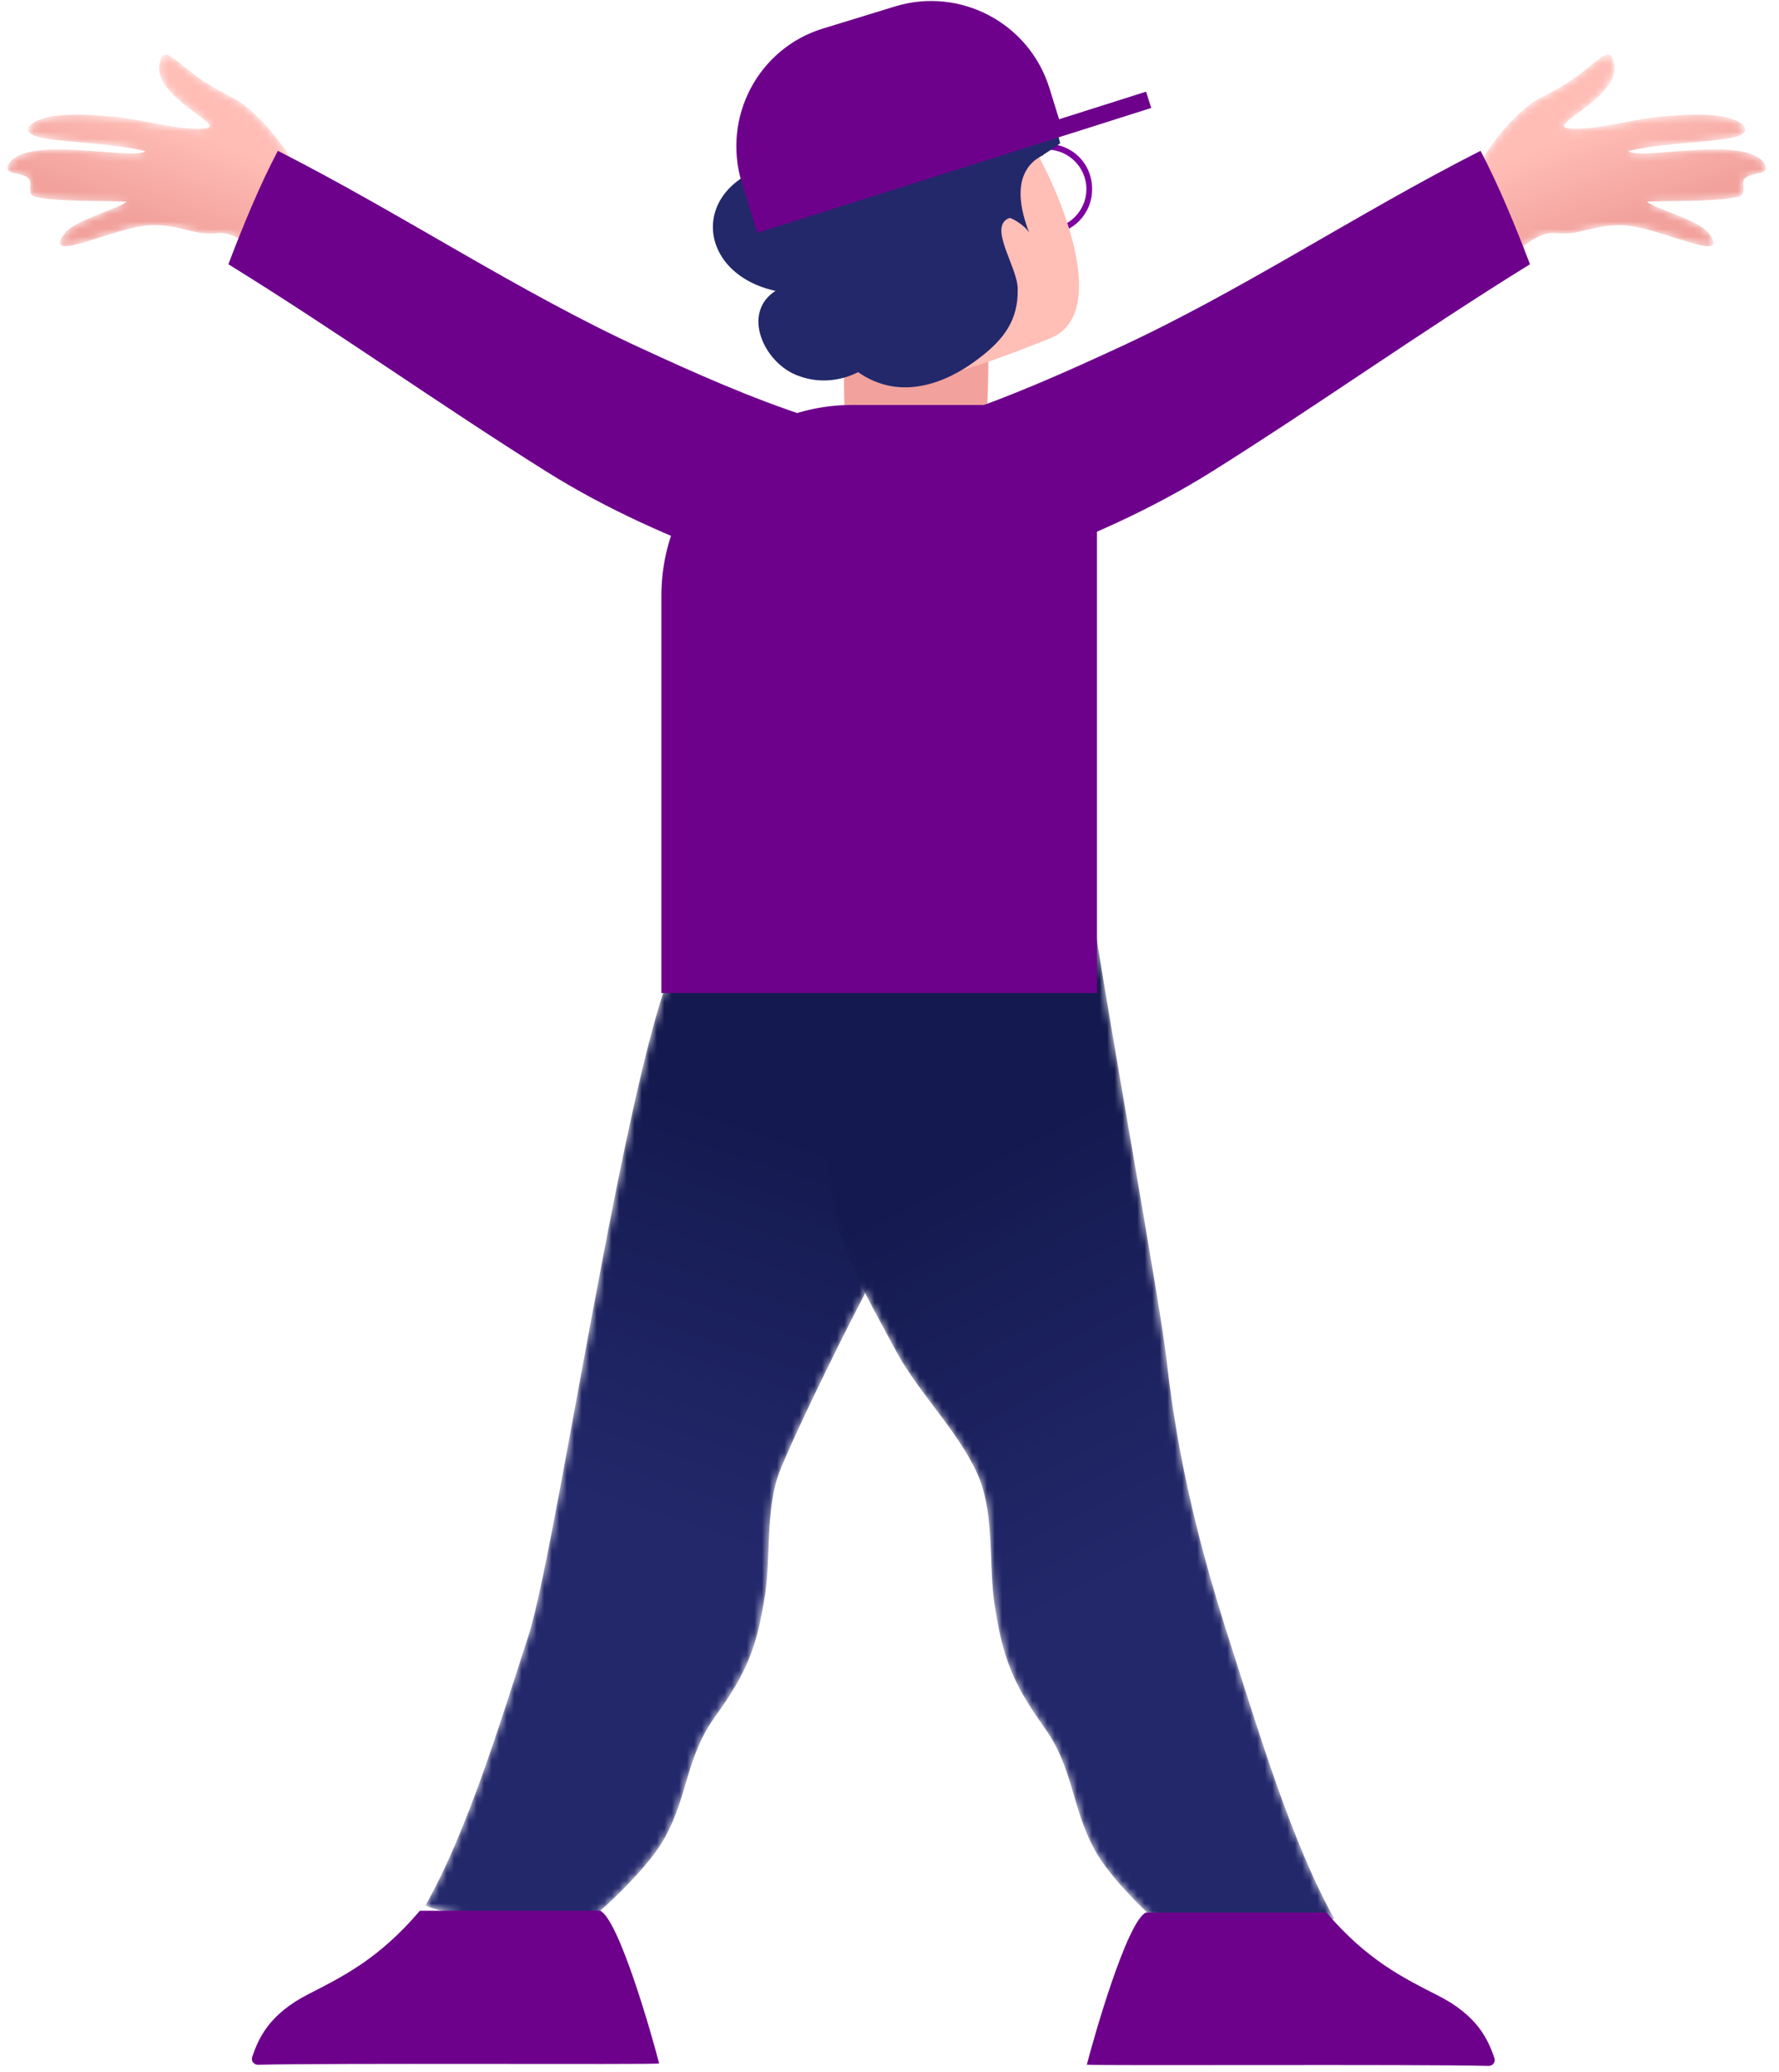 <?xml version="1.0" encoding="UTF-8"?>
<svg width="237px" height="276px" viewBox="0 0 237 276" version="1.1" xmlns="http://www.w3.org/2000/svg" xmlns:xlink="http://www.w3.org/1999/xlink">
    <title>Group 39@1x</title>
    <defs>
        <path d="M16.873,3.313 C14.297,5.147 12.061,6.008 11.123,6.681 L11.123,6.681 C5.228,11.194 3.94,16.256 0.804,18.595 L0.804,18.595 C0.519,18.048 0.832,22.235 0.092,23.591 L0.092,23.591 C2.743,26.131 3.259,27.072 5.771,29.594 L5.771,29.594 C8.146,27.661 11.206,23.71 14.28,24.052 L14.28,24.052 C16.008,24.248 17.294,23.899 18.728,23.55 L18.728,23.55 C19.962,23.25 21.305,22.95 23.135,22.995 L23.135,22.995 C27.937,23.136 37.953,28.489 34.625,24.04 L34.625,24.04 C33.425,22.35 27.185,20.707 26.441,19.879 L26.441,19.879 C26.32,19.716 38.618,19.998 39.113,18.901 L39.113,18.901 C39.502,18.081 38.976,17.21 39.459,16.766 L39.459,16.766 C40.375,15.931 42.235,16.291 42.269,15.397 L42.269,15.397 L42.269,15.347 C42.266,15.235 42.235,15.104 42.173,14.951 L42.173,14.951 C40.81,12.415 34.955,12.792 30.201,13.171 L30.201,13.171 C27.168,13.412 24.583,13.654 23.905,13.136 L23.905,13.136 C27.79,12.134 33.902,12.015 37.454,11.404 L37.454,11.404 C41.223,10.75 39.256,8.957 36.339,8.49 L36.339,8.49 C33.701,8.06 30.256,8.395 29.113,8.458 L29.113,8.458 C25.337,8.603 19.424,10.495 15.931,10.094 L15.931,10.094 C12.926,9.761 22.687,6.063 22.044,1.684 L22.044,1.684 C21.902,0.68 21.641,0.274 21.22,0.274 L21.22,0.274 C20.427,0.274 19.069,1.711 16.873,3.313" id="path-1"></path>
        <linearGradient x1="38.875%" y1="36.826%" x2="58.962%" y2="73.897%" id="linearGradient-3">
            <stop stop-color="#FFBDB6" offset="0%"></stop>
            <stop stop-color="#F2A19C" offset="100%"></stop>
        </linearGradient>
        <path d="M20.226,1.684 C19.583,6.063 29.344,9.761 26.338,10.094 L26.338,10.094 C22.846,10.495 16.932,8.603 13.156,8.458 L13.156,8.458 C12.015,8.395 8.569,8.06 5.931,8.49 L5.931,8.49 C3.013,8.957 1.047,10.75 4.816,11.404 L4.816,11.404 C8.369,12.015 14.479,12.134 18.364,13.136 L18.364,13.136 C17.685,13.654 15.101,13.412 12.068,13.171 L12.068,13.171 C7.314,12.792 1.459,12.415 0.097,14.951 L0.097,14.951 C0.034,15.107 0.003,15.24 0,15.353 L0,15.353 L0,15.39 C0.025,16.294 1.891,15.928 2.811,16.766 L2.811,16.766 C3.293,17.21 2.767,18.081 3.156,18.901 L3.156,18.901 C3.652,19.998 15.95,19.716 15.828,19.879 L15.828,19.879 C15.084,20.707 8.844,22.35 7.644,24.04 L7.644,24.04 C4.316,28.489 14.333,23.136 19.135,22.995 L19.135,22.995 C20.963,22.95 22.308,23.25 23.541,23.55 L23.541,23.55 C24.975,23.899 26.261,24.248 27.99,24.052 L27.99,24.052 C31.065,23.71 34.124,27.661 36.498,29.594 L36.498,29.594 C39.01,27.072 39.526,26.131 42.178,23.591 L42.178,23.591 C41.437,22.235 41.75,18.048 41.466,18.595 L41.466,18.595 C38.33,16.256 37.042,11.194 31.146,6.681 L31.146,6.681 C30.208,6.008 27.971,5.147 25.398,3.313 L25.398,3.313 C23.201,1.711 21.842,0.274 21.05,0.274 L21.05,0.274 C20.629,0.274 20.367,0.68 20.226,1.684" id="path-4"></path>
        <linearGradient x1="61.125%" y1="36.826%" x2="41.038%" y2="73.896%" id="linearGradient-6">
            <stop stop-color="#FFBDB6" offset="0%"></stop>
            <stop stop-color="#F2A19C" offset="100%"></stop>
        </linearGradient>
        <path d="M36.012,2.19 C29.365,4.887 18.51,82.254 14.387,94.896 L14.387,94.896 C10.769,106.02 6.309,120.853 0.671,130.797 L0.671,130.797 C5.888,133.073 21.961,133.241 21.961,133.241 L21.961,133.241 C21.961,133.241 29.869,126.753 32.647,121.611 L32.647,121.611 C35.676,116.049 35.424,110.908 39.295,105.599 L39.295,105.599 C43.418,99.868 44.848,96.497 45.941,89.249 L45.941,89.249 C46.699,84.277 45.941,77.703 47.962,72.731 L47.962,72.731 C50.318,66.917 57.554,52.252 60.584,46.774 L60.584,46.774 C67.147,34.806 67.315,41.379 68.83,27.811 L68.83,27.811 C68.955,27.853 68.371,21.342 67.412,14.832 L67.412,14.832 C66.444,8.258 65.091,1.686 63.697,1.854 L63.697,1.854 C59.16,2.174 55.715,1.632 52.565,1.089 L52.565,1.089 C50.065,0.658 47.752,0.228 45.227,0.228 L45.227,0.228 C42.551,0.228 39.637,0.711 36.012,2.19" id="path-7"></path>
        <linearGradient x1="48.364%" y1="60.946%" x2="55.7%" y2="17.692%" id="linearGradient-9">
            <stop stop-color="#23286B" offset="0%"></stop>
            <stop stop-color="#141A4F" offset="100%"></stop>
        </linearGradient>
        <path d="M19.839,3.703 C15.048,5.557 9.917,7.412 5.468,7.065 L5.468,7.065 C4.076,6.98 2.792,14.406 1.887,21.833 L1.887,21.833 C0.985,29.238 0.461,36.644 0.587,36.601 L0.587,36.601 C2.101,50.305 3.953,53.029 10.516,65.201 L10.516,65.201 C13.546,70.734 19.1,76.097 21.456,81.885 L21.456,81.885 C23.474,86.907 22.718,93.546 23.474,98.567 L23.474,98.567 C24.569,105.889 26,109.293 30.123,115.081 L30.123,115.081 C33.993,120.443 33.741,125.635 36.769,131.254 L36.769,131.254 C39.547,136.446 47.456,143 47.456,143 L47.456,143 C47.456,143 63.444,142.915 68.746,140.532 L68.746,140.532 C63.108,130.488 58.648,115.507 55.029,104.271 L55.029,104.271 C50.907,91.503 47.962,79.842 46.447,66.393 L46.447,66.393 C45.606,58.647 38.453,19.662 36.35,5.107 L36.35,5.107 C35.811,1.546 33.993,0.298 31.391,0.298 L31.391,0.298 C28.35,0.298 24.238,2 19.839,3.703" id="path-10"></path>
        <linearGradient x1="55.89%" y1="67.752%" x2="44.499%" y2="23.162%" id="linearGradient-12">
            <stop stop-color="#23286B" offset="0%"></stop>
            <stop stop-color="#141A4F" offset="100%"></stop>
        </linearGradient>
    </defs>
    <g id="Page-1" stroke="none" stroke-width="1" fill="none" fill-rule="evenodd">
        <g id="BRAND-AZIENDA" transform="translate(-599, -1112)">
            <g id="Group-39" transform="translate(599.501, 1112)">
                <g id="Group-3" transform="translate(192.499, 7)">
                    <mask id="mask-2" fill="white">
                        <use xlink:href="#path-1"></use>
                    </mask>
                    <g id="Clip-2"></g>
                    <path d="M16.873,3.313 C14.297,5.147 12.061,6.008 11.123,6.681 L11.123,6.681 C5.228,11.194 3.94,16.256 0.804,18.595 L0.804,18.595 C0.519,18.048 0.832,22.235 0.092,23.591 L0.092,23.591 C2.743,26.131 3.259,27.072 5.771,29.594 L5.771,29.594 C8.146,27.661 11.206,23.71 14.28,24.052 L14.28,24.052 C16.008,24.248 17.294,23.899 18.728,23.55 L18.728,23.55 C19.962,23.25 21.305,22.95 23.135,22.995 L23.135,22.995 C27.937,23.136 37.953,28.489 34.625,24.04 L34.625,24.04 C33.425,22.35 27.185,20.707 26.441,19.879 L26.441,19.879 C26.32,19.716 38.618,19.998 39.113,18.901 L39.113,18.901 C39.502,18.081 38.976,17.21 39.459,16.766 L39.459,16.766 C40.375,15.931 42.235,16.291 42.269,15.397 L42.269,15.397 L42.269,15.347 C42.266,15.235 42.235,15.104 42.173,14.951 L42.173,14.951 C40.81,12.415 34.955,12.792 30.201,13.171 L30.201,13.171 C27.168,13.412 24.583,13.654 23.905,13.136 L23.905,13.136 C27.79,12.134 33.902,12.015 37.454,11.404 L37.454,11.404 C41.223,10.75 39.256,8.957 36.339,8.49 L36.339,8.49 C33.701,8.06 30.256,8.395 29.113,8.458 L29.113,8.458 C25.337,8.603 19.424,10.495 15.931,10.094 L15.931,10.094 C12.926,9.761 22.687,6.063 22.044,1.684 L22.044,1.684 C21.902,0.68 21.641,0.274 21.22,0.274 L21.22,0.274 C20.427,0.274 19.069,1.711 16.873,3.313" id="Fill-1" fill="url(#linearGradient-3)" mask="url(#mask-2)"></path>
                </g>
                <g id="Group-6" transform="translate(0.499, 7)">
                    <mask id="mask-5" fill="white">
                        <use xlink:href="#path-4"></use>
                    </mask>
                    <g id="Clip-5"></g>
                    <path d="M20.226,1.684 C19.583,6.063 29.344,9.761 26.338,10.094 L26.338,10.094 C22.846,10.495 16.932,8.603 13.156,8.458 L13.156,8.458 C12.015,8.395 8.569,8.06 5.931,8.49 L5.931,8.49 C3.013,8.957 1.047,10.75 4.816,11.404 L4.816,11.404 C8.369,12.015 14.479,12.134 18.364,13.136 L18.364,13.136 C17.685,13.654 15.101,13.412 12.068,13.171 L12.068,13.171 C7.314,12.792 1.459,12.415 0.097,14.951 L0.097,14.951 C0.034,15.107 0.003,15.24 0,15.353 L0,15.353 L0,15.39 C0.025,16.294 1.891,15.928 2.811,16.766 L2.811,16.766 C3.293,17.21 2.767,18.081 3.156,18.901 L3.156,18.901 C3.652,19.998 15.95,19.716 15.828,19.879 L15.828,19.879 C15.084,20.707 8.844,22.35 7.644,24.04 L7.644,24.04 C4.316,28.489 14.333,23.136 19.135,22.995 L19.135,22.995 C20.963,22.95 22.308,23.25 23.541,23.55 L23.541,23.55 C24.975,23.899 26.261,24.248 27.99,24.052 L27.99,24.052 C31.065,23.71 34.124,27.661 36.498,29.594 L36.498,29.594 C39.01,27.072 39.526,26.131 42.178,23.591 L42.178,23.591 C41.437,22.235 41.75,18.048 41.466,18.595 L41.466,18.595 C38.33,16.256 37.042,11.194 31.146,6.681 L31.146,6.681 C30.208,6.008 27.971,5.147 25.398,3.313 L25.398,3.313 C23.201,1.711 21.842,0.274 21.05,0.274 L21.05,0.274 C20.629,0.274 20.367,0.68 20.226,1.684" id="Fill-4" fill="url(#linearGradient-6)" mask="url(#mask-5)"></path>
                </g>
                <g id="Group-9" transform="translate(55.499, 123)">
                    <mask id="mask-8" fill="white">
                        <use xlink:href="#path-7"></use>
                    </mask>
                    <g id="Clip-8"></g>
                    <path d="M36.012,2.19 C29.365,4.887 18.51,82.254 14.387,94.896 L14.387,94.896 C10.769,106.02 6.309,120.853 0.671,130.797 L0.671,130.797 C5.888,133.073 21.961,133.241 21.961,133.241 L21.961,133.241 C21.961,133.241 29.869,126.753 32.647,121.611 L32.647,121.611 C35.676,116.049 35.424,110.908 39.295,105.599 L39.295,105.599 C43.418,99.868 44.848,96.497 45.941,89.249 L45.941,89.249 C46.699,84.277 45.941,77.703 47.962,72.731 L47.962,72.731 C50.318,66.917 57.554,52.252 60.584,46.774 L60.584,46.774 C67.147,34.806 67.315,41.379 68.83,27.811 L68.83,27.811 C68.955,27.853 68.371,21.342 67.412,14.832 L67.412,14.832 C66.444,8.258 65.091,1.686 63.697,1.854 L63.697,1.854 C59.16,2.174 55.715,1.632 52.565,1.089 L52.565,1.089 C50.065,0.658 47.752,0.228 45.227,0.228 L45.227,0.228 C42.551,0.228 39.637,0.711 36.012,2.19" id="Fill-7" fill="url(#linearGradient-9)" mask="url(#mask-8)"></path>
                </g>
                <g id="Group-16" transform="translate(32.499, 19)">
                    <path d="M1.347,256 C0.841,256 0.42,255.491 0.588,254.983 C1.432,252.524 2.781,249.303 8.094,246.591 C12.732,244.217 17.538,241.844 22.935,235.486 L46.969,235.486 C49.499,236.758 53.884,252.185 54.811,255.83 C53.631,256 11.129,255.746 1.347,256" id="Fill-10" fill="#6E018C"></path>
                    <path d="M106.505,0.932 C103.638,0.932 101.277,3.306 101.277,6.188 C101.277,9.071 103.638,11.443 106.505,11.443 C109.372,11.443 111.733,9.071 111.733,6.188 C111.733,3.306 109.372,0.932 106.505,0.932 M106.505,12.207 C103.132,12.207 100.518,9.578 100.518,6.188 C100.518,2.797 103.132,0.17 106.505,0.17 C109.878,0.17 112.492,2.797 112.492,6.188 C112.492,9.578 109.794,12.207 106.505,12.207" id="Fill-12" fill="#7E00A0"></path>
                    <path d="M98.662,25.261 C98.662,25.261 98.746,33.059 98.409,36.535 C97.988,41.621 94.024,41.367 87.868,41.367 C82.387,41.367 79.688,38.824 79.52,35.772 C79.351,31.364 79.435,26.787 79.941,19.413 C85.17,19.836 92.338,22.294 97.65,23.565 C98.072,22.972 98.662,25.261 98.662,25.261" id="Fill-14" fill="#F2A19C"></path>
                </g>
                <g id="Group-19" transform="translate(108.499, 115)">
                    <mask id="mask-11" fill="white">
                        <use xlink:href="#path-10"></use>
                    </mask>
                    <g id="Clip-18"></g>
                    <path d="M19.839,3.703 C15.048,5.557 9.917,7.412 5.468,7.065 L5.468,7.065 C4.076,6.98 2.792,14.406 1.887,21.833 L1.887,21.833 C0.985,29.238 0.461,36.644 0.587,36.601 L0.587,36.601 C2.101,50.305 3.953,53.029 10.516,65.201 L10.516,65.201 C13.546,70.734 19.1,76.097 21.456,81.885 L21.456,81.885 C23.474,86.907 22.718,93.546 23.474,98.567 L23.474,98.567 C24.569,105.889 26,109.293 30.123,115.081 L30.123,115.081 C33.993,120.443 33.741,125.635 36.769,131.254 L36.769,131.254 C39.547,136.446 47.456,143 47.456,143 L47.456,143 C47.456,143 63.444,142.915 68.746,140.532 L68.746,140.532 C63.108,130.488 58.648,115.507 55.029,104.271 L55.029,104.271 C50.907,91.503 47.962,79.842 46.447,66.393 L46.447,66.393 C45.606,58.647 38.453,19.662 36.35,5.107 L36.35,5.107 C35.811,1.546 33.993,0.298 31.391,0.298 L31.391,0.298 C28.35,0.298 24.238,2 19.839,3.703" id="Fill-17" fill="url(#linearGradient-12)" mask="url(#mask-11)"></path>
                </g>
                <g id="Group-38" transform="translate(29.499, 0)">
                    <path d="M168.339,275.156 C168.846,275.156 169.268,274.649 169.099,274.143 C168.255,271.695 166.903,268.488 161.582,265.787 C156.936,263.424 152.122,261.06 146.716,254.73 L122.643,254.73 C120.109,255.996 115.717,271.358 114.788,274.987 C116.055,275.156 158.541,274.903 168.339,275.156" id="Fill-20" fill="#6E018C"></path>
                    <path d="M83.535,53.934 L116.139,53.934 L116.139,132.261 L58.111,132.261 L58.111,79.34 C58.111,65.329 69.513,53.934 83.535,53.934" id="Fill-22" fill="#6E018C"></path>
                    <path d="M80.41,17.894 C84.464,7.174 102.54,11.141 107.101,18.569 C111.324,25.49 118.082,41.78 109.888,45.072 C99.077,49.292 88.941,53.596 81.001,47.435 C76.778,44.228 72.386,38.741 71.625,33.424 C70.527,26.587 73.315,24.308 77.707,20.341 C78.383,19.751 80.663,19.16 81.761,18.738 C81.339,17.978 81.508,17.894 80.41,17.894" id="Fill-24" fill="#FFBEB6"></path>
                    <path d="M73.31,58.829 C87.162,60.686 105.576,52.499 118.752,46.422 C135.139,38.909 150.765,28.444 167.236,20.088 C169.685,24.73 171.966,30.301 173.824,35.196 C159.212,44.228 145.866,53.765 131.338,62.881 C115.12,73.009 97.551,77.567 80.489,83.813 C79.391,75.457 74.154,67.861 72.55,59.673 C73.31,59.083 72.296,58.661 73.31,58.829" id="Fill-26" fill="#6E018C"></path>
                    <path d="M101.7,59.673 C100.095,67.861 94.858,75.457 93.76,83.813 C76.698,77.567 59.129,73.009 42.912,62.881 C28.383,53.765 15.038,44.228 0.425,35.196 C2.283,30.301 4.564,24.73 7.014,20.088 C23.484,28.444 39.111,38.909 55.497,46.422 C68.674,52.499 87.087,60.686 100.94,58.829 C101.953,58.661 100.94,59.083 101.7,59.673" id="Fill-28" fill="#6E018C"></path>
                    <path d="M94.938,6.921 C101.357,6.837 109.466,11.563 111.24,19.075 C107.608,21.776 102.962,24.055 98.232,25.068 C94.853,25.743 92.657,29.119 93.248,32.411 C93.333,32.749 93.417,33.171 93.417,33.508 C91.559,31.82 90.545,30.723 88.011,31.398 C85.224,32.073 84.211,34.437 85.393,36.969 C86.407,39.079 89.447,39.079 90.377,40.936 C91.39,42.793 89.11,45.662 87.589,47.182 C84.548,50.305 80.072,51.655 75.933,49.883 C71.625,48.026 68.838,41.611 73.314,38.741 C62.841,36.462 61.743,24.984 72.808,21.945 C71.541,15.784 74.075,10.888 80.241,8.609 C83.873,7.343 85.224,9.031 88.434,9.369 C91.137,9.538 92.235,6.921 94.938,6.921" id="Fill-30" fill="#23286B"></path>
                    <path d="M108.875,20.679 C104.398,23.042 106.172,28.528 107.101,30.976 C106.51,29.963 104.651,28.95 104.482,29.035 C101.526,30.132 105.58,35.535 105.58,38.489 C105.665,42.624 103.722,45.156 100.681,47.519 C95.529,51.571 88.856,53.681 83.112,48.617 C77.538,43.721 76.524,31.905 77.707,25.49 C79.396,16.627 87.167,13.168 95.36,15.278 C99.499,16.374 105.665,15.53 108.875,19.75 C109.381,19.835 108.79,21.185 108.875,20.679" id="Fill-32" fill="#23286B"></path>
                    <polygon id="Fill-34" fill="#6E018C" points="70.186 28.845 122.681 12.209 123.37 14.38 70.875 31.016"></polygon>
                    <path d="M79.65,3.798 L89.279,0.844 C97.894,-1.773 107.101,3.039 109.804,11.732 L111.324,16.627 L70.358,29.288 L68.838,24.393 C66.135,15.615 71.034,6.415 79.65,3.798" id="Fill-36" fill="#6E018C"></path>
                </g>
            </g>
        </g>
    </g>
</svg>